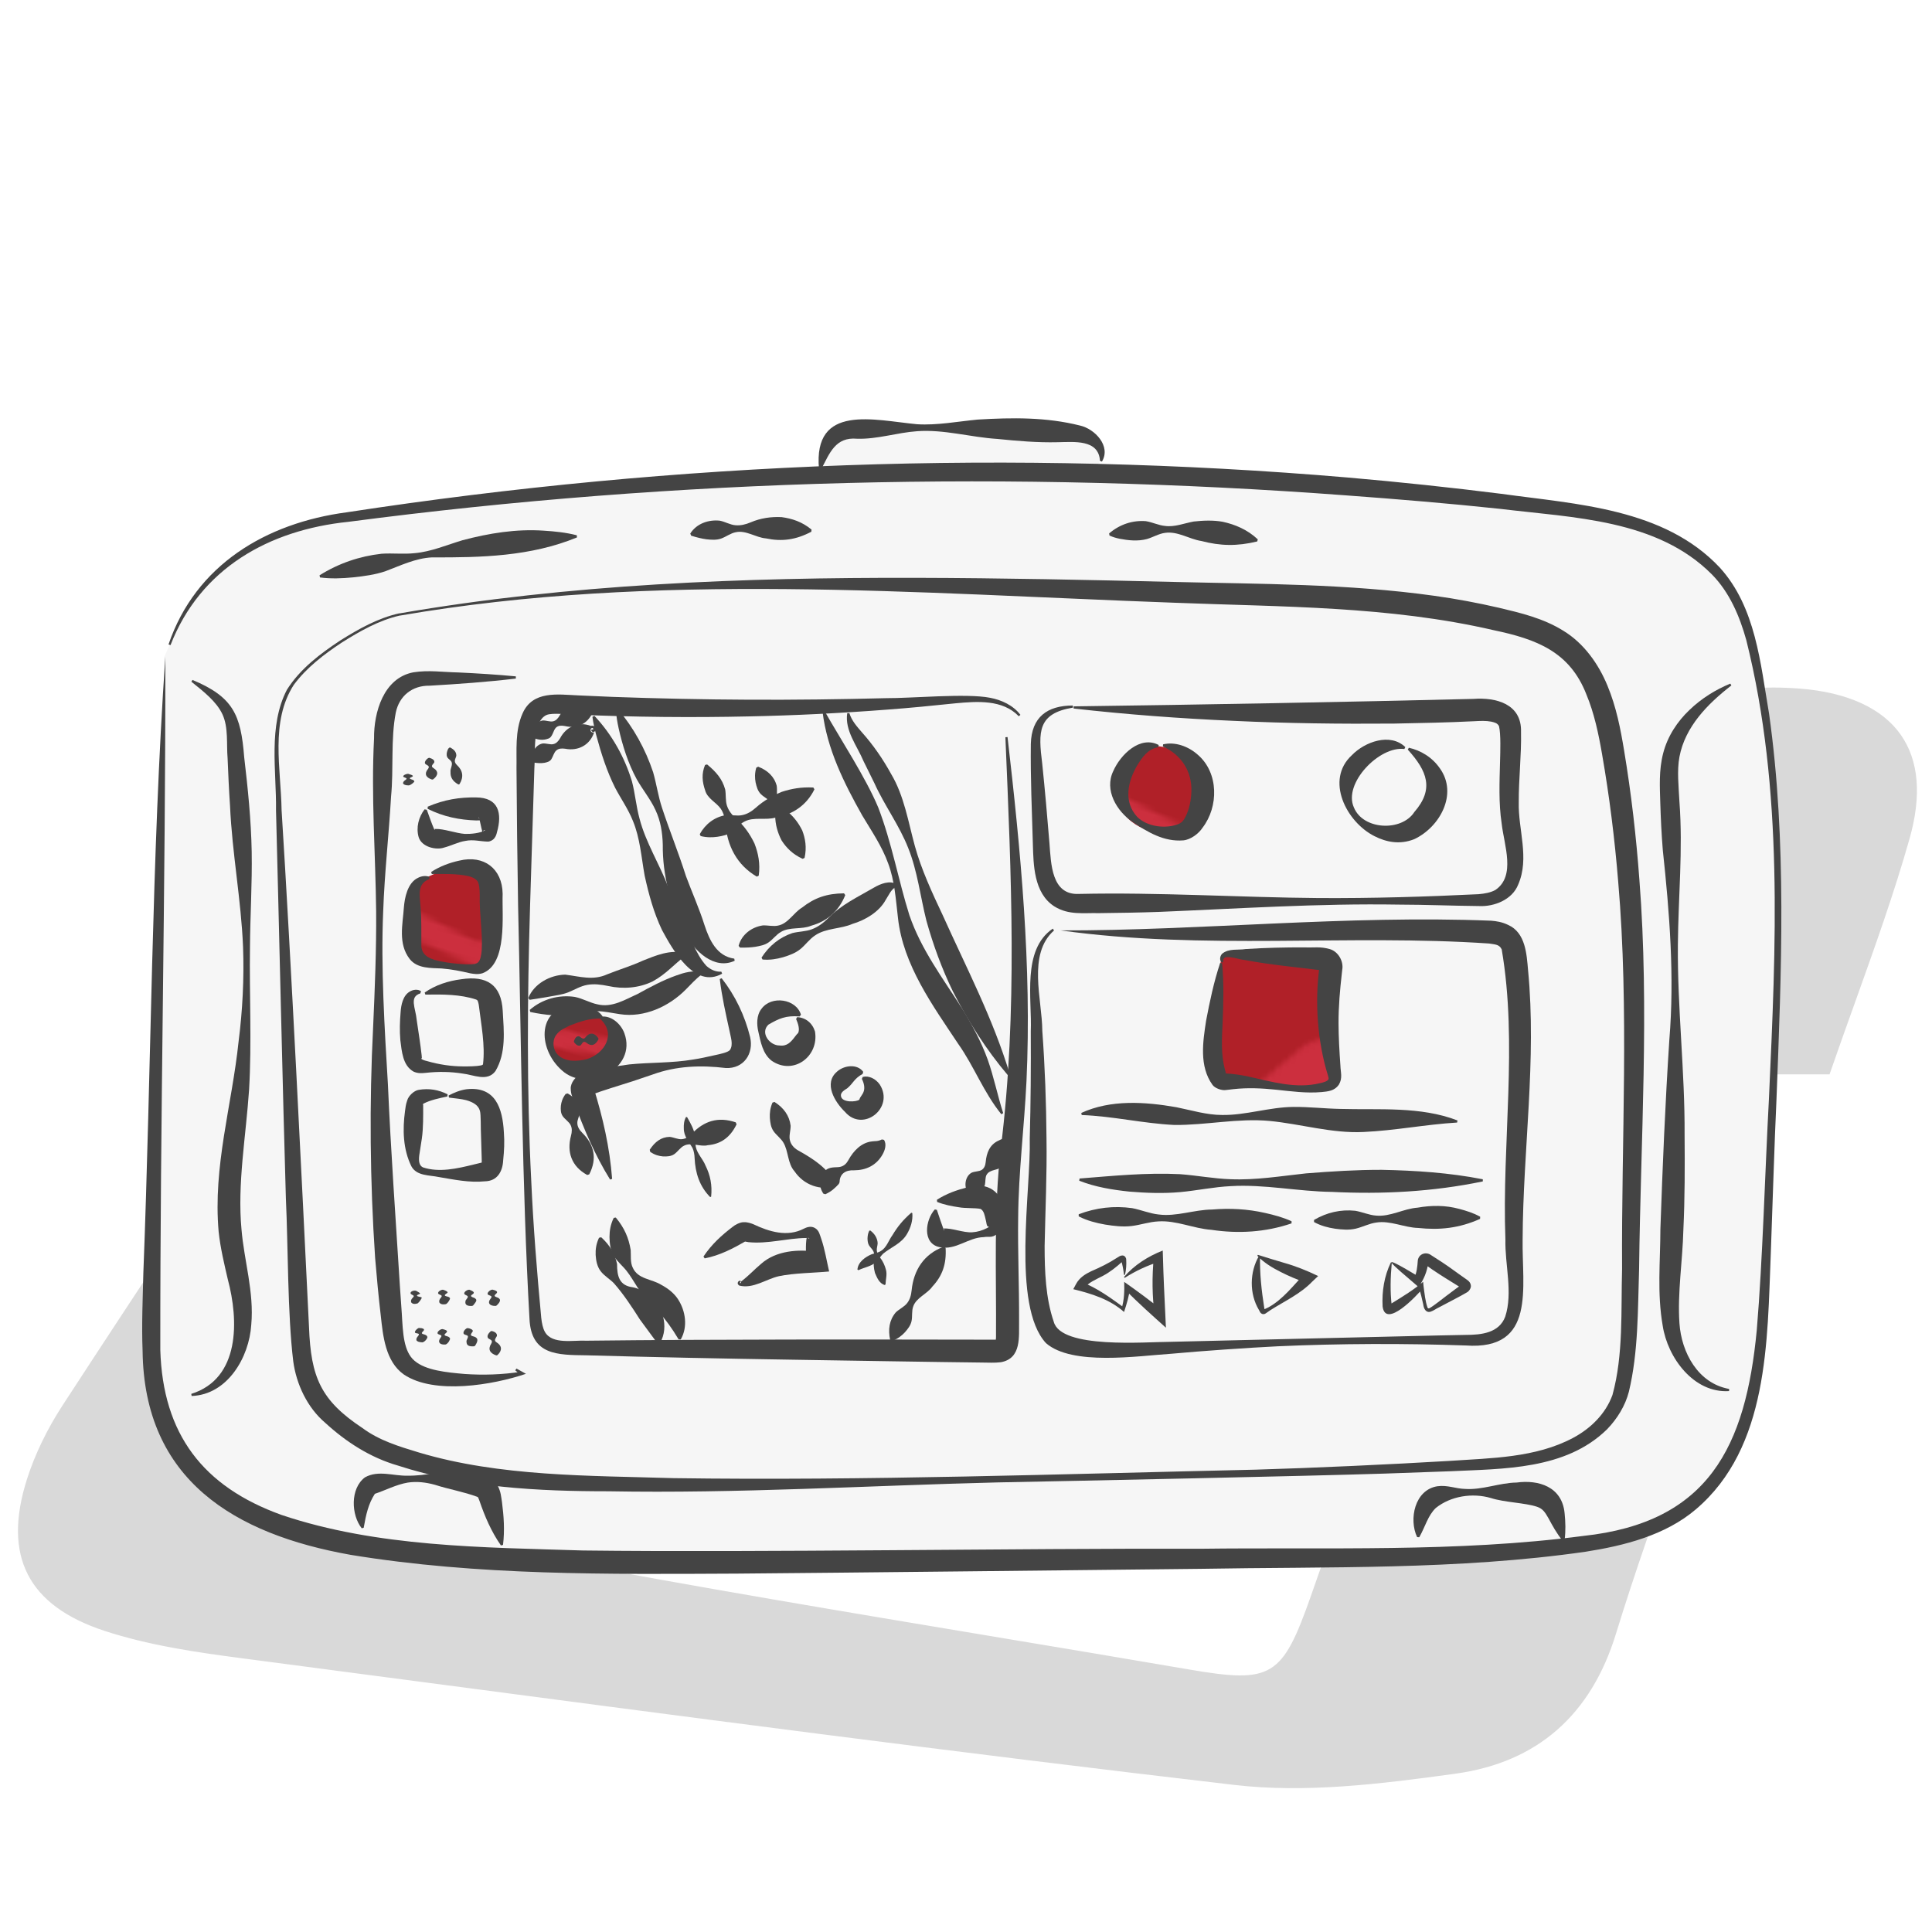<?xml version="1.0" encoding="UTF-8"?>
<svg id="Livello_1" xmlns="http://www.w3.org/2000/svg" xmlns:xlink="http://www.w3.org/1999/xlink" viewBox="0 0 360 360">
  <defs>
    <pattern id="centauro_dorico" data-name="centauro dorico" x="0" y="0" width="100" height="100" patternTransform="translate(-4333.49 -644.78) rotate(17.07) scale(.92)" patternUnits="userSpaceOnUse" viewBox="0 0 100 100">
      <g>
        <rect width="100" height="100" fill="none"/>
        <g>
          <rect x="0" width="100" height="100" fill="#b02028"/>
          <path d="M79.33,18.54h-13.2c1.12-3.24,2.15-6.22,3.38-9.78-2.83.32-5.06.53-7.27.83-8.33,1.13-16.65,2.33-24.99,3.42-1.67.22-2.94.68-3.79,2.26-3.52,6.52-7.11,13.01-10.75,19.64,2.33,1.59,4.96,1.35,7.34,1.8,8.14,1.54,16.33,2.82,24.49,4.22,3.03.52,3.34.37,4.41-2.67,1.34-3.82,2.66-7.64,4.05-11.65h12.55c-.23.88-.39,1.67-.64,2.42-1.24,3.62-2.61,7.2-3.73,10.85-.99,3.24-3.15,5.11-6.37,5.56-2.83.4-5.77.76-8.58.44-12.77-1.49-25.5-3.21-38.25-4.88-1.78-.23-3.59-.5-5.28-1.06-3.1-1.02-4.12-3.11-3.15-6.16.32-1.01.81-2,1.4-2.89,3.92-6.03,7.94-11.99,11.81-18.05,1.05-1.65,2.48-2.69,4.23-3.1,3.73-.88,7.49-1.74,11.28-2.22,12.16-1.52,24.34-2.86,36.51-4.25,1.07-.12,2.17-.17,3.24-.09,3.78.29,5.47,2.51,4.45,6.1-.88,3.09-2.06,6.09-3.14,9.26Z" fill="#cc2f3e"/>
          <path d="M108.14,61.31h-9.58c.81-2.35,1.56-4.52,2.45-7.1-2.05.23-3.67.38-5.28.6-6.05.82-12.09,1.69-18.14,2.48-1.21.16-2.13.5-2.75,1.64-2.55,4.73-5.16,9.44-7.8,14.25,1.69,1.15,3.6.98,5.33,1.31,5.91,1.12,11.85,2.05,17.77,3.06,2.2.38,2.42.27,3.2-1.93.98-2.77,1.93-5.55,2.94-8.45h9.11c-.17.64-.28,1.21-.47,1.75-.9,2.63-1.89,5.22-2.71,7.88-.72,2.35-2.29,3.71-4.62,4.04-2.05.29-4.19.55-6.23.32-9.26-1.08-18.51-2.33-27.76-3.54-1.29-.17-2.6-.36-3.83-.77-2.25-.74-2.99-2.26-2.29-4.47.23-.73.59-1.45,1.01-2.1,2.85-4.37,5.76-8.7,8.57-13.1.76-1.2,1.8-1.95,3.07-2.25,2.71-.64,5.43-1.27,8.19-1.61,8.82-1.1,17.66-2.07,26.5-3.08.78-.09,1.57-.12,2.35-.06,2.74.21,3.97,1.82,3.23,4.43-.64,2.24-1.49,4.42-2.28,6.72Z" fill="#cc2f3e"/>
          <path d="M44.26,78.96h-6.6c.56-1.62,1.07-3.11,1.69-4.89-1.42.16-2.53.26-3.64.41-4.17.57-8.33,1.17-12.49,1.71-.83.11-1.47.34-1.89,1.13-1.76,3.26-3.56,6.5-5.38,9.82,1.17.79,2.48.68,3.67.9,4.07.77,8.16,1.41,12.25,2.11,1.52.26,1.67.19,2.2-1.33.67-1.91,1.33-3.82,2.02-5.82h6.27c-.12.44-.19.83-.32,1.21-.62,1.81-1.3,3.6-1.86,5.43-.5,1.62-1.57,2.56-3.19,2.78-1.42.2-2.89.38-4.29.22-6.38-.74-12.75-1.6-19.12-2.44-.89-.12-1.79-.25-2.64-.53-1.55-.51-2.06-1.56-1.57-3.08.16-.51.41-1,.7-1.45,1.96-3.01,3.97-6,5.9-9.02.53-.82,1.24-1.34,2.12-1.55,1.87-.44,3.74-.87,5.64-1.11,6.08-.76,12.17-1.43,18.26-2.12.54-.06,1.08-.09,1.62-.04,1.89.15,2.73,1.25,2.22,3.05-.44,1.54-1.03,3.05-1.57,4.63Z" fill="#cc2f3e"/>
        </g>
        <path d="M8.14,61.31H-1.44c.81-2.35,1.56-4.52,2.45-7.1-2.05.23-3.67.38-5.28.6-6.05.82-12.09,1.69-18.14,2.48-1.21.16-2.13.5-2.75,1.64-2.55,4.73-5.16,9.44-7.8,14.25,1.69,1.15,3.6.98,5.33,1.31,5.91,1.12,11.85,2.05,17.77,3.06,2.2.38,2.42.27,3.2-1.93.98-2.77,1.93-5.55,2.94-8.45H5.4c-.17.64-.28,1.21-.47,1.75-.9,2.63-1.89,5.22-2.71,7.88-.72,2.35-2.29,3.71-4.62,4.04-2.05.29-4.19.55-6.23.32-9.26-1.08-18.51-2.33-27.76-3.54-1.29-.17-2.6-.36-3.83-.77-2.25-.74-2.99-2.26-2.29-4.47.23-.73.59-1.45,1.01-2.1,2.85-4.37,5.76-8.7,8.57-13.1.76-1.2,1.8-1.95,3.07-2.25,2.71-.64,5.43-1.27,8.19-1.61,8.82-1.1,17.66-2.07,26.5-3.08.78-.09,1.57-.12,2.35-.06,2.74.21,3.97,1.82,3.23,4.43-.64,2.24-1.49,4.42-2.28,6.72Z" fill="#cc2f3e"/>
      </g>
    </pattern>
  </defs>
  <g id="jrtz5Z">
    <g>
      <path d="M341.78,201.45h-63.93c5.42-15.69,10.41-30.14,16.35-47.36-13.71,1.54-24.49,2.54-35.21,4-40.35,5.49-80.65,11.29-121.03,16.57-8.08,1.06-14.22,3.31-18.34,10.95-17.04,31.59-34.44,62.99-52.06,95.1,11.3,7.69,24.02,6.54,35.57,8.72,39.41,7.45,79.07,13.66,118.61,20.43,14.7,2.52,16.16,1.81,21.35-12.91,6.51-18.48,12.87-37.01,19.6-56.4h60.78c-1.12,4.27-1.87,8.07-3.11,11.71-6,17.53-12.62,34.86-18.06,52.55-4.82,15.68-15.25,24.75-30.85,26.93-13.71,1.91-27.95,3.7-41.55,2.12-61.82-7.19-123.52-15.53-185.23-23.64-8.61-1.13-17.37-2.43-25.57-5.13-15.01-4.93-19.96-15.08-15.25-29.85,1.56-4.9,3.94-9.69,6.76-14.01,18.99-29.18,38.43-58.07,57.17-87.41,5.1-7.99,11.99-13.02,20.5-15.02,18.06-4.25,36.26-8.44,54.65-10.74,58.89-7.34,117.88-13.85,176.84-20.56,5.19-.59,10.5-.83,15.7-.43,18.3,1.42,26.48,12.15,21.55,29.54-4.24,14.96-9.96,29.51-15.22,44.83Z" fill="#d9d9d9"/>
      <path d="M240.98,335.72c-3.79,0-7.53-.18-11.23-.62-51.49-5.99-103.75-12.89-154.28-19.56-10.32-1.36-20.64-2.73-30.97-4.08-8.46-1.11-17.42-2.43-25.8-5.18-15.44-5.07-20.99-15.93-16.05-31.42,1.52-4.75,3.9-9.7,6.9-14.31,7.47-11.48,15.14-23.11,22.55-34.35,11.43-17.34,23.25-35.26,34.62-53.05,5.27-8.25,12.42-13.49,21.26-15.57,19.44-4.57,36.98-8.54,54.78-10.76,47.02-5.86,94.9-11.28,141.19-16.52,11.89-1.34,23.78-2.69,35.66-4.04,5.87-.67,11.08-.81,15.93-.43,9.64.75,16.79,4.1,20.68,9.69,3.74,5.38,4.43,12.79,1.97,21.44-2.94,10.38-6.51,20.34-10.29,30.89-1.63,4.56-3.32,9.28-4.95,14.01l-.29.84h-66.58l16.28-47.15c-3.8.42-7.38.81-10.8,1.17-8.19.88-15.27,1.63-22.42,2.61-15.07,2.05-30.38,4.18-45.19,6.24-24.85,3.45-50.55,7.03-75.85,10.33-7.87,1.03-13.52,3.11-17.4,10.3-12.44,23.06-25.35,46.52-37.83,69.21-4.54,8.26-9.1,16.55-13.68,24.88,7.65,4.83,16.06,5.72,24.21,6.58,3.29.35,6.68.71,9.94,1.32,27.07,5.12,54.71,9.72,81.44,14.18,12.18,2.03,24.77,4.13,37.15,6.25,14.25,2.44,15,1.99,19.96-12.1,4.53-12.85,8.9-25.5,13.54-38.89,2-5.77,4.01-11.59,6.06-17.5l.29-.84h63.29l-.41,1.57c-.36,1.38-.68,2.71-1,4-.66,2.72-1.28,5.29-2.14,7.8-2.08,6.08-4.27,12.24-6.39,18.2-3.99,11.2-8.11,22.79-11.65,34.32-4.97,16.19-15.7,25.54-31.88,27.8-10.43,1.46-20.68,2.74-30.64,2.74ZM330.11,128.12c-3.19,0-6.57.21-10.21.62-11.89,1.35-23.78,2.7-35.66,4.04-46.29,5.24-94.16,10.65-141.17,16.52-17.68,2.21-35.15,6.16-54.52,10.71-8.18,1.93-14.82,6.8-19.73,14.48-11.38,17.81-23.2,35.74-34.64,53.08-7.41,11.24-15.08,22.86-22.54,34.33-2.88,4.42-5.16,9.16-6.61,13.71-4.57,14.34.16,23.59,14.45,28.28,8.17,2.68,17,3.98,25.35,5.07,10.32,1.36,20.65,2.72,30.97,4.08,50.53,6.67,102.77,13.57,154.24,19.56,13.14,1.53,27-.13,41.24-2.11,15.13-2.11,25.17-10.88,29.83-26.06,3.56-11.59,7.69-23.2,11.69-34.42,2.12-5.95,4.31-12.1,6.38-18.17.82-2.4,1.43-4.92,2.08-7.58.2-.81.4-1.63.61-2.48h-58.28c-1.95,5.62-3.87,11.16-5.77,16.66-4.64,13.4-9.01,26.05-13.54,38.91-5.36,15.22-7.27,16.38-22.74,13.73-12.37-2.12-24.96-4.22-37.14-6.25-26.74-4.46-54.4-9.07-81.49-14.19-3.16-.6-6.35-.93-9.74-1.29-8.79-.93-17.88-1.89-26.3-7.62l-.94-.64.55-1c4.76-8.68,9.51-17.31,14.24-25.9,12.48-22.69,25.39-46.15,37.82-69.19,4.37-8.1,10.87-10.5,19.28-11.6,25.29-3.3,50.98-6.87,75.83-10.33,14.81-2.06,30.12-4.19,45.19-6.24,7.19-.98,14.28-1.74,22.49-2.61,4-.43,8.21-.88,12.75-1.39l1.97-.22-16.43,47.58h61.29c1.54-4.46,3.13-8.9,4.67-13.19,3.76-10.51,7.32-20.43,10.24-30.73,2.27-8.02,1.73-14.52-1.62-19.33-3.45-4.95-9.96-7.94-18.83-8.63-1.7-.13-3.44-.2-5.25-.2Z" fill="#fff"/>
    </g>
  </g>
  <path d="M327.3,123.81c-1.04-5.09-2.38-10.25-5.28-14.57-7.06-10.5-21.08-13.24-33.64-14.81-28.49-3.55-55.48-5.59-84.19-6.23,1.04-1.14.59-3.14.35-4.65-.07-.46-.83-.44-1.15-.77-.45-.48-1.16-.56-1.79-.76-11.6-3.53-40.26-2.84-42.86-2-.82.26-2.46.57-3.12,1.11-1.23.99-1.93,3.72-2.15,5.28-.1.7,1.19,1.32,1.22,2.03-28.63.98-57.22,3.39-85.6,7.27-6.73.92-13.56,1.95-19.7,4.86-8.17,3.86-14.7,11.05-17.77,19.55l-.99,2.24c-.81,39.81-1.62,79.63-2.43,119.44-.19,9.14-.26,18.74,4.07,26.79,7.12,13.22,23.59,17.96,38.48,19.94,20.2,2.68,40.64,2.64,61.02,2.6,40.52-.09,81.04-.18,121.56-.9,13.4-.24,26.82-.54,40.11-2.31,7.22-.96,14.63-2.46,20.55-6.7,12.47-8.94,14.24-26.46,14.9-41.79.51-12.12,1.03-24.24,1.54-36.36,1.12-26.49,2.23-53.29-3.1-79.27Z" fill="#f6f6f6"/>
  <g>
    <path d="M89.4,162.09c-1.77.21-4.34-.21-6.1,0-1.25.15-3.03,1.01-4.15,1.6-2.79,1.46-2.32,4.91-2.85,8.01-.4,2.29-.59,5.11,1.29,6.47.54.39,1.19.6,1.83.8,1.5.47,3.03.95,4.6.99,1.57.04,4.95.11,6.02-1.04,1.3-1.39-.21-3.99-.13-5.9.16-3.54.17-7.08.01-10.62" fill="url(#centauro_dorico)"/>
    <path d="M111.87,189.65c-1.86-.97-3.49-.82-5.5-.25-2.01.58-3.73,2.38-3.8,4.47-.08,2.52,2.34,4.67,4.86,4.77s4.89-1.5,6.23-3.64c.54-.87.95-1.88.81-2.89s-.99-1.98-2.01-1.96" fill="url(#centauro_dorico)"/>
    <path d="M219.42,140.1c-.96-.63-2.41-.89-3.54-1.06-.95-.14-1.69.43-2.57.79-3.98,1.62-6.11,6.73-4.47,10.7,1.64,3.97,8.06,5.89,12.03,4.25,3.97-1.65,4.76-6.56,3.1-10.52-.65-1.57-1.9-2.98-3.55-3.41" fill="url(#centauro_dorico)"/>
    <path d="M232.64,178.1c-1.45-.92-3.48-1.26-4.62.03-1.14,1.29-.59,4.03-.97,5.7-1.12,4.95-2.9,10.16-1.62,15.07.17.64.38,1.28.79,1.79,1,1.21,2.81,1.27,4.38,1.22,4.68-.14,10.37.72,15.05.57.88-.03,1.89-.12,2.42-.83.34-.46.38-1.07.41-1.64.27-5.2-.46-11.39-.19-16.59.05-.89.08-1.82-.34-2.61-.88-1.65-3.14-1.77-5.01-1.8-3.25-.06-6.5-.52-9.64-1.37" fill="url(#centauro_dorico)"/>
  </g>
  <g>
    <path d="M152.61,87.4c-1.13-12.28,10.32-9.09,18.27-8.35,3.78.23,7.56-.52,11.32-.87,6.41-.38,12.73-.47,19.03,1.11,2.78.62,5.84,3.84,4.1,6.72,0,0-.37-.14-.37-.14-.23-4.06-4.86-3.51-7.9-3.47-3.75.09-7.47-.23-11.2-.61-5-.31-9.95-1.81-14.97-1.44-3.74.26-7.42,1.52-11.2,1.4-4-.36-5.09,2.64-6.68,5.73,0,0-.39-.07-.39-.07h0Z" fill="#444"/>
    <path d="M31.41,120.06c5.05-14.81,18.18-22.61,33.2-24.6,61.63-9.44,124.4-11.78,186.55-6.48,9.56.83,19.1,1.84,28.62,3.04,14.06,1.95,30.29,2.69,40.67,13.73,6.73,7.4,7.58,17.89,9.2,27.3,3.33,23.8,2.29,47.91,1.37,71.83-.35,7.15-.79,21.56-1.06,28.71-.66,16.27-.36,36.1-13.97,47.66-5.71,4.86-13.39,6.77-20.53,7.89-23.84,3.43-48,2.76-71.91,3.19-18.99.2-67.84.75-86.21.89-24.02.11-48.2.41-72.02-3.5-21.58-3.84-38.47-13.91-38.75-38.02-.19-4.89.03-9.69.14-14.47,1.48-38.01,1.54-77.64,4.1-114.86.05,43.04-.98,86.16-.94,129.18.47,15.66,7.92,25.46,22.6,30.74,17.79,5.99,37.43,6.03,56.16,6.62,33.1.4,81.23-.43,114.86-.32,23.9-.31,47.85.71,71.52-2.39,23.38-2.5,30.28-16.66,32.34-38.37,1.11-13.16,1.54-29.72,2.26-42.99,1.3-28.54,2.76-57.64-4.21-85.55-1.26-4.53-3.14-8.91-6.38-12.22-10.24-10.33-25.8-10.58-39.57-12.26-9.51-1.01-19.04-1.8-28.57-2.5-61.96-4.64-124.39-3.16-186.01,4.93-14.69,1.51-27.53,8.63-33.1,22.97,0,0-.38-.14-.38-.14h0Z" fill="#444"/>
    <path d="M74.49,114.7c-3.87.88-7.46,2.92-10.8,5.03-3.31,2.18-6.56,4.67-8.94,7.87-4.44,6.9-2.4,15.62-2.28,23.36,1.79,28.42,3.74,68.32,5.11,96.34.35,9.32,2.18,13.65,9.98,18.81,3.16,2.34,6.85,3.43,10.5,4.54,15.07,4.51,31.74,4.3,47.42,4.78,35.75.51,72.64-.78,108.47-1.58,10.72-.31,25.41-.99,36.12-1.63,7.81-.53,16.05-.57,23.03-4.28,3.3-1.76,6.08-4.48,7.36-8.01,2.06-7.49,1.57-15.7,1.79-23.47-.14-23.98,1.34-48.26-.72-72.15-.65-7.96-1.63-15.88-3-23.73-.67-3.91-1.49-7.73-2.93-11.18-3.1-7.97-9.3-10.3-17.26-11.97-19.5-4.52-39.47-4.33-59.55-5.12-48.08-1.73-96.59-5.84-144.29,2.4h0ZM74.42,114.3c31.75-5.49,64.06-6.7,96.23-6.63,16.1.04,32.18.38,48.25.77,16.03.39,32.22.32,48.38,2.58,4.03.56,8.05,1.31,12.03,2.23,4.09.97,8.26,1.96,11.96,4.26,3.84,2.32,6.59,6.2,8.25,10.24,1.66,3.99,2.45,8.11,3.11,12.11,1.33,8,2.26,16.06,2.85,24.13,1.88,24.05.22,48.42-.06,72.49-.25,7.6-.12,15.39-1.9,22.84-.68,2.64-2.19,5.07-4.08,7.02-7.72,7.56-19.29,7.33-29.27,7.81,0,0-12.06.43-12.06.43-15.18.49-56.61,1.34-72.35,1.65-24.03.59-48.31,2.09-72.38,1.65-13.1,0-26.61-.68-39.23-4.79-5.14-1.48-9.65-4.39-13.53-7.95-3.36-2.84-5.41-7.22-5.98-11.49-1.07-8.77-.95-21.48-1.37-30.33-.5-16.25-1.39-55.56-1.84-72.34.1-7.32-1.49-15.67,2.03-22.45,2.45-3.89,6.2-6.72,9.98-9.21,3.42-2.14,7-4.16,10.98-5.04h0Z" fill="#444"/>
    <path d="M79.98,163.81c-2.39.93-1.72,3.16-1.61,5.31.2,2.15.11,4.82.14,6.82-.11,2.31,1.94,2.9,3.97,3.26,1.17.23,2.35.36,3.54.44,1.14.07,2.57.15,3.03-.3.45-.37.62-1.24.71-2.27.19-3.34-.46-6.95-.37-10.32,0-1.13-.12-1.95-.32-2.37-.17-.42-.78-.87-1.75-1.12-2.09-.48-4.6-.41-6.86-.4,0,0-.12-.38-.12-.38,1.59-1.03,3.4-1.72,5.26-2.12,4.55-1.1,7.99,1.48,8.06,6.18-.14,4.09.92,13.03-3.73,14.8-.88.28-1.65.13-2.28.03-1.79-.42-3.55-.77-5.38-.91-1.85-.1-4.49.07-5.92-1.75-2.23-2.87-1.3-6.47-1.09-9.66.14-1.72.66-4.57,2.65-5.49.66-.34,1.48-.44,2.12-.16l-.05.4h0Z" fill="#444"/>
    <path d="M78.34,185.1c-2.16.66-.89,2.69-.68,5.05.28,1.89.71,4.65.91,6.5.05.59.06.48-.07.59-.02.14.5.35,1.08.48,2.21.64,4.47.98,6.76.99,1.03,0,2.36,0,3.32-.19.2-.05.32-.14.34-.2.43-3.56-.34-7.37-.77-10.95-.05-.42-.16-.69-.19-.8-.03-.1-.03-.16-.31-.32-2.99-.98-6.16-.97-9.47-.92,0,0-.13-.38-.13-.38,1.98-1.39,4.36-2.17,6.81-2.48,4.73-.72,7.49.98,7.74,5.95.21,3.74.66,7.75-1.36,11.16-1.51,2.05-4.11.68-6.07.47-2.3-.37-4.59-.4-6.92-.14-.75.07-1.41.14-2.25-.22-2.06-1.13-2.21-3.82-2.48-5.84-.15-1.78-.1-3.51.05-5.27.08-1.26.42-3.08,1.69-3.8.63-.4,1.54-.51,2.12-.07l-.14.38h0Z" fill="#444"/>
    <path d="M83.34,204.32c-1.53.32-3.15.66-4.42,1.32-.25.21-.04.09-.07.32.01,1.83.03,4.28-.24,6.15,0,0-.49,3.18-.49,3.18-.12.98-.04,1.89.68,2.23,3.01,1.01,6.43.22,9.43-.52.24-.08,1.89-.42,1.99-.52-.03-.03-.35.17-.39.27-.1.2-.04-.19-.07-.78-.04-1.54-.1-3.22-.14-4.75-.06-.74.02-3.56-.19-4.21-.28-1.1-1.32-1.65-2.56-2.01-.95-.25-2.07-.33-3.21-.48l-.07-.39c1.02-.53,2.09-.99,3.35-1.17,5.38-.59,6.71,3.53,6.95,8.06.14,1.72.05,3.44-.13,5.15-.09,2.11-1.09,3.92-3.43,3.95-2.88.29-5.77-.33-8.58-.8-1.7-.37-4.11-.17-5.09-1.99-1.58-3.21-1.66-6.86-1.19-10.31.09-.52.1-1.13.41-1.98.23-.85,1.28-1.83,2.13-1.96,1.94-.33,3.71-.02,5.4.83,0,0-.06.4-.06.4h0Z" fill="#444"/>
    <path d="M77.55,240.53c.35.19.5.29.62.37.09.09.17.15.04.21-.13.06-.45.16-.5.26-.13.29.89.23.88.46.02.03-.37.72-.74,1.02-.64.23-1.01.08-1.2-.13-.15-.3-.03-.64.25-.9.16-.16.25-.27.17-.38-.07-.1-.4-.21-.52-.35-.27-.41.59-.72,1.01-.56h0Z" fill="#444"/>
    <path d="M82.59,240.33c.38.12.54.22.68.31.11.09.19.17.08.28-.26.19-.81.47-.17.63.33.08.57.13.68.37.02.12-.29.8-.75,1.08-.67.14-1.02-.02-1.21-.24-.14-.31-.03-.64.23-.93.15-.17.23-.31.14-.42-.08-.11-.42-.18-.56-.3-.14-.12-.07-.27.02-.41.11-.14.52-.43.88-.37h0Z" fill="#444"/>
    <path d="M87.49,240.33c2.02.77-.56.91.58,1.4.22.07.39.13.47.22.46.31.12.66-.37,1.29,0,0-.18.1-.18.1-.87.06-1.39-.17-1.26-.84-.05-.28.6-.71.41-.97-.08-.12-.42-.22-.56-.35-.14-.13-.07-.29.03-.44.11-.15.51-.46.88-.41h0Z" fill="#444"/>
    <path d="M91.75,240.3c2.12.51-.42.98.73,1.39.94.29.88.79.06,1.57,0,0-.18.08-.18.08-1.16.03-1.58-.58-.94-1.36.15-.18.22-.33.12-.44-.09-.11-.43-.18-.59-.29-.15-.11-.1-.27-.02-.42.09-.15.44-.51.81-.52h0Z" fill="#444"/>
    <path d="M78.08,247.45c.4,0,.59.05.75.12.13.08.24.16.16.31-.09.15-.36.36-.38.48-.03.13.11.21.32.26.35.09.62.21.71.5.03.19-.35.84-.9,1.01-.68-.02-.98-.17-1.13-.36-.1-.29.05-.54.29-.82.14-.17.21-.31.11-.4-.09-.09-.43-.1-.59-.17-.16-.07-.11-.21-.05-.35.07-.14.39-.52.73-.6h0Z" fill="#444"/>
    <path d="M82.43,247.65c2.1.47-.43.94.72,1.3.35.09.61.19.71.46.03.16-.27.85-.78,1.11-1.15.14-1.61-.47-.98-1.25.14-.18.21-.33.11-.43-.09-.11-.43-.16-.59-.27-.15-.11-.1-.26-.02-.41.09-.15.45-.5.82-.5h0Z" fill="#444"/>
    <path d="M87.13,247.47c.41.06.6.15.77.25.14.11.25.21.18.38-.21.35-.65.73.03.89,1,.23,1.07.77.42,1.76,0,0-.17.11-.17.11-.91.07-1.44-.11-1.43-.84-.1-.3.45-.86.2-1.12-.11-.12-.47-.16-.64-.28-.17-.12-.14-.3-.09-.48.07-.18.35-.62.73-.67h0Z" fill="#444"/>
    <path d="M91.61,248c.56.14,1.07.42.98.95-.24.46-.66.83-.01,1.21.95.6,1.05,1.49.09,2.36,0,0-.2.04-.2.04-1.23-.42-1.57-1.17-.96-2.15.14-.23.2-.44.09-.61-.1-.17-.46-.28-.63-.43-.32-.41.03-.91.45-1.3,0,0,.19-.05.19-.05h0Z" fill="#444"/>
    <path d="M199.95,131.85c-6.63,1.08-6.49,4.52-5.75,10.42.51,4.95.95,9.91,1.35,14.86.3,3.81.36,9.69,5.49,9.44,14.86-.33,29.84.65,44.68.77,9.93.06,19.93-.24,29.78-.72,1.17-.1,2.28-.31,3.13-.78,3.88-2.61,1.62-8.4,1.18-12.41-.57-3.78-.4-7.74-.3-11.46.05-1.91.17-5.14-.19-6.66-.28-.54-.74-.68-1.43-.84-1.04-.2-2.06-.14-3.21-.08-4.98.25-9.96.34-14.94.44-9.97.08-19.94-.04-29.89-.51-9.96-.44-19.9-1.18-29.8-2.3l.02-.4c23.27-.3,51.4-.82,74.48-1.39,4.18-.31,9.03.9,8.87,6.17.09,4.34-.45,8.81-.42,13.07-.14,5.08,2.05,10.41-.1,15.34-1.11,2.86-4.51,4.16-7.29,4.02-5.06-.05-9.97-.26-14.96-.27-14.93-.25-29.83.75-44.74,1.36-3.61.13-7.56.19-11.19.23-2.78-.08-5.55.42-8.23-1.24-3.9-2.47-3.91-7.87-4.03-11.59-.18-6.26-.46-12.44-.38-18.71.13-4.98,3.04-7.14,7.82-7.15,0,0,.05.4.05.4h0Z" fill="#444"/>
    <path d="M215.83,139.23c-1.97.34-2.97,1.86-3.93,3.39-1.72,2.94-2.62,6.71-.03,9.56,1.91,1.94,5.46,2.32,7.83,1.32.64-.33.81-.58,1.19-1.29.76-1.49,1.07-3.21,1.11-4.81.11-3.57-1.82-6.75-5.31-8.3,0,0,.03-.4.03-.4,2.2-.53,4.7.34,6.5,1.96,3.88,3.36,3.87,9.65.86,13.57-.71,1.1-2.21,2.23-3.58,2.36-3.62.3-6.68-1.55-9.48-3.44-2.93-1.99-5.31-5.94-3.57-9.49,1.33-3.04,5-6.67,8.46-4.84,0,0-.1.39-.1.39h0Z" fill="#444"/>
    <path d="M261.68,139.57c-4.65-.61-11.45,6.41-9.4,10.89,1.71,4.21,8.89,4.54,11.27.84,3.71-4.27,2.4-7.62-1.23-11.62,0,0,.2-.35.2-.35,2.18.5,4.33,1.73,5.8,3.87,3.37,4.74-.01,10.92-4.8,13.17-2.72,1.08-5.27.53-7.42-.57-5.23-2.63-9.23-10.46-4.2-15.08,2.4-2.49,7.14-4.23,9.96-1.51,0,0-.18.36-.18.36h0Z" fill="#444"/>
    <path d="M196.42,173.36c-5.03,4.46-2.23,12.83-2.2,18.75.49,6.67.73,13.37.78,20.06.1,6.64-.22,13.41-.35,20.01,0,4.73.19,9.72,1.7,14.1,1.33,5.13,17.17,3.75,21.7,3.75,0,0,20.03-.48,20.03-.48,6.59-.17,23.65-.57,30.03-.71,0,0,5.01-.1,5.01-.1,2.98,0,6.23-.38,7.36-3.41,1.46-4.49-.08-9.66.03-14.37-.67-17.93,2.34-36.41-.69-54.06-.46-.95-1.22-.9-2.35-1.09-26.19-1.78-53.25,1.28-79.82-2.44,25.79.06,53.31-2.88,80.22-1.81.94.08,2.01.23,3.16.79,3.24,1.45,3.44,5.45,3.7,8.4,1.62,16.72-.94,33.5-1.01,50.18-.16,8.93,2.59,20.72-10.61,19.78-11.64-.4-23.36-.37-34.99.15-5.79.29-14.09.86-19.95,1.4-6.17.4-18.41,2.27-23.27-1.99-6.44-6.99-2.77-28.58-3.02-38.12.18-6.64.23-13.29.19-19.95.26-6.04-1.7-15.21,4.1-19.16,0,0,.23.33.23.33h0Z" fill="#444"/>
    <path d="M227.73,179.51c.34,3.73.24,7.37.09,11-.14,3.06-.34,5.91.43,8.8.1.4.21.67.2.69,0,.01-.1-.05-.17-.04-.06,0-.01.05.13.06,1.38.07,2.89.29,4.21.58,4.41.98,8.9,2.33,13.36,1.23.55-.12,1.46-.34,1.59-.8,0-.07-.01-.25-.12-.61-1.99-6.4-2.48-13.85-1.59-20.22,0,.17.36.64.49.62-4.72-.6-9.64-1.03-14.35-1.93-1.18-.11-2.57-.71-3.7-.5-.24.1-.48.47-.32.73l-.28.29c-.52-.42-.41-1.24.03-1.7,1.29-1.04,2.9-.63,4.37-.87,3.67-.24,7.34-.32,11.01-.31,1.72.08,2.86-.2,4.68.32,1.57.45,2.6,2.27,2.32,3.83,0,0-.08.72-.08.72-.35,3.06-.62,6.15-.61,9.23,0,2.56.17,5.42.35,8,.03,1.16.44,2.23-.28,3.46-.83,1.22-2.07,1.28-3.23,1.4-2.82.25-5.64-.14-8.4-.43-2.71-.29-5.41-.41-8.07-.11-.44.03-.86.13-1.36.16-.73.12-2.01-.29-2.49-.95-2.53-3.5-1.79-8.09-1.2-11.97.69-3.62,1.44-7.23,2.62-10.76l.4.06h0Z" fill="#444"/>
    <path d="M201.48,207.38c5.52-2.53,11.89-2.08,17.7-1.07,2.84.57,5.66,1.45,8.55,1.45,4.38.07,8.82-1.47,13.28-1.5,2.94-.03,5.86.32,8.75.37,7.19.21,14.91-.52,21.82,2.15,0,0-.07.39-.07.39-5.97.36-11.48,1.49-17.46,1.76-5.87.29-11.72-1.51-17.5-2.06-5.86-.55-11.85.81-17.74.75-5.9-.29-11.37-1.63-17.25-1.85,0,0-.08-.39-.08-.39h0Z" fill="#444"/>
    <path d="M201.15,219.6c6.32-.5,12.43-1.12,18.73-.81,3.14.23,6.28.84,9.41.94,4.71.2,9.41-.59,14.09-1.09,4.69-.37,9.39-.67,14.1-.66,6.27.13,12.54.53,18.82,1.76v.4c-9.36,1.94-18.72,2.42-28.18,1.95-6.28-.08-12.53-1.45-18.81-1.07-3.13.15-6.26.82-9.39,1.11-3.14.28-6.29.17-9.45-.09-3.16-.33-6.35-.84-9.37-2.03l.06-.4h0Z" fill="#444"/>
    <path d="M201,226.26c3.25-1.24,6.59-1.61,9.96-1.14,1.64.31,3.28,1.01,4.92,1.18,3.31.44,6.66-.9,9.96-.92,3.33-.28,6.63-.11,9.91.64,1.64.37,3.28.8,4.91,1.54v.4c-4.86,1.66-9.93,1.95-14.94,1.2-3.29-.23-6.54-1.79-9.87-1.57-1.66.07-3.33.66-4.99.86-1.66.2-3.31-.01-4.95-.27-1.64-.29-3.29-.71-4.91-1.52v-.4h.01Z" fill="#444"/>
    <path d="M244.84,227.32c2.42-1.41,4.99-1.99,7.69-1.71,1.3.22,2.61.82,3.9.9,2.62.25,5.13-1.3,7.71-1.48,2.62-.46,5.22-.47,7.81.24,1.3.35,2.59.74,3.86,1.45l-.02.4c-3.89,1.75-7.55,2.12-11.55,1.69-2.55-.06-5.19-1.42-7.77-1.01-1.29.16-2.56.84-3.84,1.14-1.28.3-2.58.18-3.87.01-1.3-.2-2.6-.52-3.91-1.24v-.4h-.01Z" fill="#444"/>
    <path d="M234.79,234.06c-.07,3.29.28,6.42.78,9.61,0,0,.06.32.06.32.02.13.04.08-.12.02-.15-.01-.09.04-.02,0,.29-.14.61-.27.89-.42,2.68-1.48,4.62-4.06,6.69-6.23,0,0,.37,1.66.37,1.66-1.65-.54-3.23-1.21-4.79-2-1.56-.79-3.13-1.72-4.37-3.03l.11-.17c1.68.55,3.29,1.01,4.94,1.51,2.14.6,4.28,1.47,6.29,2.44,0,0-1.06,1-1.06,1-2.23,2.33-5.17,3.66-7.84,5.36-.18.12-.66.46-.84.58-.11.06-.28.22-.65.14-.49-.2-.47-.53-.67-.8-1.79-3.01-1.72-7.04.04-10.03,0,0,.19.05.19.05h0Z" fill="#444"/>
    <path d="M259.34,235.29c-.26,2.75-.32,5.4-.01,8.02,0,.14.07.2-.02.05-.05-.08-.17-.17-.28-.2-.12-.03-.18-.01-.19-.01l.66-.4c1.92-1.19,3.97-2.43,5.68-3.91,0,0,.08.82.08.82.18,1.31.31,2.77.74,4,.11.15.17.17.35.11.85-.45,3.13-2.32,3.98-2.92.64-.49,1.35-1.01,2.01-1.47.06-.04.06-.1-.02.04-.04.07-.08.23-.05.35.04.27.3.38-.06.17-1.74-1.08-3.62-2.22-5.31-3.37,0,0-1.37-.96-1.37-.96-.07-.06-.12-.06-.01-.04.11.03.41-.02.53-.18.12-.14.09-.18.08-.13-.18,1.65-.85,3.22-1.81,4.55-5.11-4.39-8.27-6.92.28-1.79,0,0-1.13.26-1.13.26.53-1.12.64-2.23.72-3.44.18-1.2,1.53-1.67,2.48-.96,1.38.87,2.88,1.85,4.19,2.81.43.33,1.62,1.15,2.05,1.46.41.32,1.01.58,1.15,1.27.15.56-.36,1.22-.71,1.39-.72.41-1.5.86-2.24,1.23,0,0-2.98,1.57-2.98,1.57-.53.24-.99.62-1.58.81-.89.25-1.27-.66-1.34-1.33-.24-1.1-.5-2.19-.85-3.28l.78.25c-1.11,1.32-6.95,7.59-7.51,3.39-.15-2.83.31-5.7,1.54-8.22l.19.05h0Z" fill="#444"/>
    <path d="M209.44,237.52c-.11-.88-.29-1.98-.55-2.7.01.05.12.15.22.16.19,0,.11,0,.03.09-1.11,1.02-2.31,1.97-3.65,2.68-1.18.62-2.75,1.24-3.52,2.35,0,0-.47-1.24-.47-1.24,2.93,1.12,5.47,3,7.98,4.82,0,0-.49.15-.49.15.5-1.59.54-3.31.49-4.97,2.49,1.75,4.95,3.56,7.3,5.48,0,0-1.61.84-1.61.84-.49-3.61-.53-7.29-.17-10.92,0,0,1.14.82,1.14.82-2.27.68-4.47,1.7-6.57,3.03l-.13-.15c1.88-2.22,4.48-3.86,7.22-4.94,0,0,.04,1.31.04,1.31.08,3.1.28,7.53.44,10.67,0,0,.11,2.4.11,2.4-2.54-2.29-5.17-4.61-7.56-7.06,0,0,.89-.38.89-.38-.2,1.54-.64,3.04-1.13,4.51-2.63-2.36-6.1-3.43-9.46-4.25,0,0,.52-.97.52-.97.64-1.2,1.78-1.88,2.77-2.35,1.77-.77,3.27-1.49,4.84-2.52.38-.18.48-.43,1.08-.44.39.02.65.43.65.73.06.96,0,1.94-.23,2.88h-.2Z" fill="#444"/>
    <path d="M76.13,144.21c2.04.58-.58.6.49,1,.29.09.54.17.59.39,0,.11-.52.62-1.02.75-.67,0-.95-.16-1.07-.34-.06-.27.14-.48.42-.67.17-.12.27-.22.19-.31-.07-.09-.39-.16-.53-.26-.13-.09-.05-.2.05-.3.1-.1.55-.32.88-.27h0Z" fill="#444"/>
    <path d="M80.02,141.21c.51.15,1.04.43.89.88-.27.39-.74.68-.11,1.05.92.57.89,1.34-.1,2.09,0,0-.2.03-.2.03-1.18-.38-1.46-1.1-.78-1.94.16-.2.24-.38.14-.54-.09-.16-.43-.27-.59-.42-.15-.15-.1-.33-.03-.51.09-.17.39-.62.78-.65h0Z" fill="#444"/>
    <path d="M83.88,139.28c.69.36,1.17.82,1.15,1.54-.05.31-.29.67-.28.97,0,.3.18.56.43.8,1.05.98,1.28,2.19.43,3.54,0,0-.19.05-.19.05-1.05-.59-1.52-1.31-1.47-2.36-.09-.57.47-1.32.17-1.88-.13-.27-.52-.48-.71-.74-.2-.26-.19-.57-.16-.88.05-.24.2-1.01.64-1.06h0Z" fill="#444"/>
    <path d="M79.52,150.87c.52,1.41.92,2.6,1.37,3.62.12.21.16.13.13.04-.04-.08-.03-.09.09-.07,1.62-.05,3.86.82,5.54.93,1.16.02,2.77-.12,3.73-.68.02-.06-.14-.07-.3.08-.16.16-.18.23-.22.13-.23-.82-.39-1.79-.61-2.6-.03-.06-.05-.04-.03.07.03.25.47.49.2.47,0,0-.68.02-.68.02-3.11-.1-6.12-.69-9.06-2.17,0,0,.02-.4.02-.4,3.1-1.33,5.96-1.77,9.01-1.72,4.18.02,4.92,2.92,3.88,6.52-.06.23-.13.65-.48,1.09-.35.43-.82.58-1.12.62-1.59-.02-2.73-.44-4.28-.13-1.33.2-2.65.91-3.99,1.25-1.41.49-4.11-.06-4.71-1.94-.52-1.81,0-3.76,1.1-5.19,0,0,.39.07.39.07h0Z" fill="#444"/>
    <path d="M96.13,126.44c-5.35.64-10.73,1.02-16.09,1.33-3.18-.05-5.63,1.85-6.29,5-.97,4.99-.38,10.51-.88,15.63-.41,7.15-1.22,14.29-1.47,21.45-.45,10.33.26,21.81.88,32.19.53,12.21,1.46,25.25,2.22,37.41,0,0,.37,5.33.37,5.33.21,3.59.32,7.04,2.37,8.78,2.11,1.8,5.92,2.16,9.33,2.46,3.49.24,7.03.13,10.56-.42l-.11.58-1.01-.84.23-.33,1.15.64.61.34c-6.09,2.07-17.08,3.96-22.76.12-3.45-2.45-3.88-7.25-4.29-10.97-.42-3.57-.75-7.15-1.05-10.74-.96-14.34-1.1-28.73-.37-43.08.32-7.17.61-14.33.56-21.5-.12-10.75-.95-21.5-.39-32.26-.05-4.79,1.75-11.22,7.31-12.28,2.87-.46,5.53-.03,8.36.02,3.58.17,7.17.39,10.75.73v.4h0Z" fill="#444"/>
    <path d="M189.83,133.46c-3.02-3.15-7.76-2.78-11.78-2.41-4.25.44-8.51.87-12.78,1.18-8.54.66-17.09,1.08-25.65,1.26-10.7.24-21.42.13-32.11-.32-1.3.03-4.57-.43-5.68.06-2.71,1.25-2.02,7.21-2.26,9.98,0,0-.8,25.61-.8,25.61-.51,16.87-.64,34.4.22,51.21.38,8.52,1.07,17.05,1.86,25.51.11,1.01.3,1.96.69,2.65,1.38,2.41,5.38,1.49,7.74,1.63,24.37-.28,52.02-.23,76.49-.19.06-.01,0-.01-.1.06-.09.06-.16.15-.17.17,0,.04.08-.26.09-.65.09-11.67-.47-23.67.9-35.29,3.16-25.45,1.93-50.94.85-76.55,0,0,.4-.03.4-.03,2.45,21.2,4.52,42.66,3.53,64.1-.41,8.54-1.49,16.97-1.55,25.48-.09,6.35.2,12.79.17,19.18-.06,2.85.53,7.02-3.4,7.73-1.13.15-2.47.06-3.58.06-6.45-.06-28.41-.42-35.23-.53-12.81-.2-25.62-.46-38.43-.82-5.35-.07-10.29.01-10.59-6.82-1.39-24.69-1.54-52.08-2.12-76.93-.14-8.55-.25-17.09-.3-25.64.07-3.27-.33-6.94,1.13-10.21,1.88-4.3,6.58-3.53,10.3-3.37,0,0,6.38.28,6.38.28,8.51.31,17.03.49,25.55.53,8.52.04,17.04-.07,25.57-.29,4.46.04,14.98-.94,19.31-.07,2.15.4,4.32,1.41,5.66,3.18l-.31.26h0Z" fill="#444"/>
    <path d="M99.14,141.81c-.24-1.38.58-3.01,1.96-3.27.65-.07,1.44.25,1.99.12.56-.12.96-.55,1.29-1.12,1.12-2.14,3.4-3.15,5.69-2.29.06.03.1,0,.16-.01.64-.08.98.49.67.97-.31.34-.73.14-.74-.22,0,0,.39-.07.39-.07.04-.22-.18-.4-.41-.16-.27.4.04.83.55.7,0,0,0,.02,0,.02v.03c-.77,2.32-2.98,3.48-5.35,3.01-.66-.1-1.25-.06-1.67.31-.44.35-.62,1.16-.93,1.63-.31.47-.79.57-1.29.68-.66.1-1.24.07-2.01-.05,0,0-.29-.28-.29-.28h0Z" fill="#444"/>
    <path d="M99.11,137.14c.1-1.39.75-2.68,2.03-2.89.6-.03,1.38.29,1.91.16.54-.11.92-.54,1.25-1.11.85-1.54,2.49-2.69,4.31-2.29.61.1,1.26.33,1.96.78l.12.38c-.89,2.51-2.9,3.73-5.47,3.11-.62-.12-1.19-.09-1.59.27-.59.52-.61,1.84-1.5,2.09-.92.34-1.83.25-2.8-.17,0,0-.21-.34-.21-.34h0Z" fill="#444"/>
    <path d="M110.76,133.39c3.24,3.44,5.62,7.68,6.99,12.19.6,2.28.79,4.69,1.41,6.93,1.16,4.5,3.74,8.51,5.38,12.83.88,2.1,1.84,4.14,2.71,6.18,1.35,2.83,2.28,6.16,4.39,8.47.71.63,1.64,1.13,2.77,1.07l.15.37c-5.12,2.89-9.2-4.42-11.2-8.12-1.55-3.25-2.48-6.68-3.24-10.16-.62-3.42-.85-7-2.2-10.22-.85-2.15-2.23-4.1-3.3-6.14-1.55-3.1-2.6-6.39-3.5-9.73-.3-1.13-.57-2.28-.73-3.49l.36-.18h0Z" fill="#444"/>
    <path d="M115.11,132.11c2.94,3.46,5.16,7.49,6.59,11.78.62,2.16.94,4.46,1.65,6.61,1.39,4.23,3.12,8.48,4.46,12.73,1.11,3,2.49,6.06,3.46,9.14.92,2.81,2.29,5.8,5.55,6.26,0,0,.08.39.08.39-3.78,1.8-7.65-1.88-9.18-5.07-2.74-4.99-4.29-10.92-4.22-16.56-.06-2.23-.4-4.41-1.35-6.43-.91-2.01-2.41-3.81-3.51-5.77-1.61-2.97-2.63-6.21-3.37-9.5-.24-1.11-.44-2.24-.51-3.43l.37-.16h0Z" fill="#444"/>
    <path d="M137.63,176.25c.54-2.13,2.48-3.52,4.5-3.81.94-.05,2,.24,2.89.02,1.84-.37,2.9-2.43,4.41-3.33,2.31-1.82,4.6-2.64,7.84-2.67,0,0,.23.33.23.33-1.22,3.03-3.44,4.9-6.37,5.71-1.72.74-4,.16-5.63,1.16-.81.45-1.48,1.38-2.27,1.93-.75.53-1.61.67-2.48.83-.86.13-1.69.17-2.86.15l-.25-.31h0Z" fill="#444"/>
    <path d="M141.9,178.44c1.42-2.21,3.33-3.75,5.73-4.57,1.18-.31,2.54-.28,3.66-.72,1.13-.42,2.1-1.15,3-2.03,2.56-2.62,5.47-3.92,8.58-5.74,1.13-.66,2.93-1.42,4.21-.61,0,0-.03.4-.03.4-1.1.64-1.36,1.52-2.02,2.52-1.22,2.25-3.85,3.78-6.18,4.46-2.17.97-4.96.76-6.97,2.15-1.01.65-1.79,1.77-2.73,2.54-.95.77-2.09,1.18-3.25,1.53-1.18.33-2.41.55-3.82.42l-.18-.36h0Z" fill="#444"/>
    <path d="M153.64,132.48c3.02,5.35,7.67,12.39,10.01,17.99,2.52,6.55,3.76,13.58,5.8,20.06,2.21,6.45,6.2,11.7,9.86,17.45,1.8,2.95,3.51,6.08,4.73,9.45,1.19,3.38,1.83,6.69,2.89,9.99l-.35.2c-3.35-4.15-5.05-8.9-8.04-13.12-4.72-7.11-10.27-14.69-11.22-23.48-.41-3.5-.62-6.91-1.81-10.1-1.15-3.21-3.1-6.05-4.84-8.96-3.38-6.01-6.57-12.39-7.4-19.35,0,0,.38-.12.38-.12h0Z" fill="#444"/>
    <path d="M158.26,132.86c.45,1.47,1.41,2.5,2.4,3.66,2.08,2.33,3.89,4.97,5.4,7.72,2.43,4.09,3.18,8.93,4.41,13.4,1.18,4.32,3.26,8.81,5.18,12.87,4.42,9.83,9.36,19.22,12.52,29.68,0,0-.35.19-.35.19-4.06-4.79-7.4-10.04-10.25-15.62-2.05-4.21-3.68-8.66-4.94-13.17-1.14-4.51-1.66-9.22-3.38-13.53-1.68-4.3-4.46-7.99-6.34-12.17,0,0-2.01-4.07-2.01-4.07-1.18-2.83-3.53-5.7-3.03-8.94,0,0,.4,0,.4,0h0Z" fill="#444"/>
    <path d="M98.43,185.99c1.09-2.72,4.09-4.32,6.89-4.38,2.75.34,5.2,1.15,7.85-.07,2.31-.92,4.48-1.55,6.63-2.55,2.29-.9,5.25-2.19,7.9-1.33,0,0,.06.4.06.4-2.26,1.7-3.62,3.43-6.13,4.8-2.55,1.26-5.56,1.48-8.28.87-1.33-.27-2.62-.44-3.88-.22-1.27.2-2.46.95-3.6,1.4-1.14.45-2.28.55-3.42.78-1.16.19-2.3.4-3.75.61l-.26-.31h0Z" fill="#444"/>
    <path d="M98.7,188.19c2.3-2.02,5.43-2.88,8.41-2.43,1.49.3,2.84,1.11,4.2,1.38,2.74.69,5.22-.91,7.56-1.96,2.35-1.29,4.61-2.52,7.21-3.44,1.35-.48,3.03-1,4.61-.56l.07.39c-1.2.91-2,1.84-3,2.84-3.11,3.14-7.72,5.26-12.23,4.57-1.54-.22-2.93-.56-4.35-.56-1.42-.03-2.85.45-4.16.67-2.82.29-5.33.09-8.21-.52,0,0-.1-.39-.1-.39h0Z" fill="#444"/>
    <path d="M112.11,189.8c-2.28-.09-4.03.56-5.93,1.29-1.05.57-1.85.78-2.58,1.81-.76,1.08-.57,2.75.38,3.68,1.4,1.37,3.64,1.19,5.37.78,3.31-1.04,5.56-4.7,2.47-7.52,0,0,.09-.39.09-.39,1.92-.32,3.77,1.28,4.43,3.07,2.44,6.68-6.95,11.26-11.67,6.9-4.63-4.1-4.68-12.15,2.91-12.07,1.72,0,3.78.57,4.75,2.11,0,0-.21.34-.21.34h0Z" fill="#444"/>
    <path d="M106.93,194.03c.18-.55.5-1.06,1.02-.92.44.28.76.72,1.2.12.71-.89,1.62-.85,2.35.23,0,0,.01.2.01.2-.58,1.15-1.34,1.36-2.22.66-.21-.16-.41-.24-.59-.15-.18.09-.32.43-.48.59-.42.29-.88-.09-1.24-.53,0,0-.04-.2-.04-.2h0Z" fill="#444"/>
    <path d="M134.47,182.28c2.54,3.25,4.3,6.93,5.3,10.94.73,3.13-1.21,5.95-4.54,5.79-4.64-.56-9.2-.4-13.62,1.21,0,0-3.7,1.25-3.7,1.25-2.37.76-5.62,1.73-7.89,2.58.02,0,.14-.05.31-.26.17-.19.32-.59.31-.83,0-.23-.03-.27,0-.19,1.69,5.48,2.98,11.04,3.42,16.9,0,0-.38.12-.38.12-2.84-4.58-4.89-9.42-6.68-14.34-.27-.97-.63-1.44-.65-2.59-.06-1.02.88-2.26,1.72-2.59,2.89-1,6.14-1.51,9.17-1.93,3.95-.4,7.99-.24,11.9-.91,1.3-.19,2.6-.49,3.91-.78,1.32-.28,2.64-.57,2.98-1.02.64-1,.13-2.33-.1-3.56-.7-3.19-1.42-6.37-1.81-9.64,0,0,.37-.16.37-.16h0Z" fill="#444"/>
    <path d="M105.79,203.75c1.43.84,2.34,1.91,2.31,3.45-.1.69-.57,1.47-.52,2.13.03.66.39,1.24.93,1.77,2.17,2.15,2.82,4.74,1.29,7.72,0,0-.38.12-.38.12-2.96-1.61-3.82-4.31-3.03-7.28.2-.73.24-1.41-.06-2.01-.28-.6-1.06-1.08-1.47-1.66-.4-.58-.4-1.26-.35-1.94.08-.69.29-1.41.89-2.21l.39-.09h0Z" fill="#444"/>
    <path d="M114.76,226.89c1.56,1.87,2.4,3.77,2.76,6.04.07,1.04-.1,2.25.36,3.23.98,2.26,3.54,2.09,5.44,3.31,1.08.57,2.26,1.47,2.99,2.58,1.47,2.24,1.87,5.23.54,7.53h-.4c-1.29-2.17-2.39-3.63-3.58-4.99-1.22-1.7-2.83-2.79-4.09-4.72-.7-1.1-1.28-2.11-2.01-3.04-.71-.92-1.79-1.77-2.42-2.85-.62-1.06-.76-2.28-.78-3.47,0-1.19.19-2.36.79-3.58l.4-.06h0Z" fill="#444"/>
    <path d="M112.02,230.54c1.6,1.46,2.52,3,2.96,4.98,0,2.24.38,4.04,2.96,4.35.99.21,1.91.66,2.69,1.29,2.84,1.91,4.12,6.04,2.36,9.07-.04.06-.05.15-.1.2,0,0-.35-.2-.35-.2-.02,0-.04.04-.05.06-.99-1.31-2.24-3.08-3.24-4.4-1.45-2.28-3.1-4.8-4.87-6.79-.71-.74-1.79-1.35-2.47-2.25-.66-.88-.85-1.96-.92-3.01-.04-1.05.1-2.09.63-3.2l.39-.09h0Z" fill="#444"/>
    <path d="M148.99,189.4c-2.55-.21-3.88.4-5.81,1.53-1.59,1.52.23,3.9,2.08,3.88,1.37.19,2.11-.62,2.89-1.67.27-.36.42-.52.56-.64.36-.68,0-1.8-.37-2.63,0,0,.2-.34.2-.34,1.53.07,2.81,1.05,3.32,2.66.79,4.68-4.03,8.23-8.05,5.48-1.71-1.29-2.08-3.58-2.5-5.41-.32-1.33-.37-3.09.58-4.28,1.85-2.55,6.49-1.86,7.36,1.11,0,0-.26.31-.26.31h0Z" fill="#444"/>
    <path d="M130.39,155.43c1.07-1.92,2.76-3.18,4.82-3.54,1-.09,2.12.2,3.06,0,.95-.18,1.78-.69,2.55-1.37,1.47-1.32,3.11-2.25,4.88-2.98,1.77-.57,3.56-.91,5.85-.8l.21.34c-1.5,3.04-4.12,4.71-7.2,5.25-1.84.57-4.12-.18-5.86.77-.86.43-1.55,1.35-2.34,1.92-.79.56-1.72.75-2.67.9-.95.13-1.95.16-3.13-.13l-.17-.36h0Z" fill="#444"/>
    <path d="M131.77,142.45c1.66,1.37,2.82,2.69,3.36,4.67.17.95.02,2.1.33,3.01.3.92.9,1.69,1.67,2.37,1.5,1.33,2.62,2.92,3.46,4.68.69,1.79,1.1,3.71.79,5.99l-.36.18c-3.77-2.22-5.51-5.77-5.86-9.89-.08-1.03-.32-1.97-.86-2.77-.83-1.18-2.51-1.9-2.91-3.43-.53-1.53-.71-3.07-.01-4.72,0,0,.39-.1.39-.1h0Z" fill="#444"/>
    <path d="M141.27,142.86c1.76.68,3.01,1.84,3.46,3.57.13.83-.08,1.84.18,2.6.24.77.78,1.39,1.48,1.92,1.37,1.03,2.37,2.32,3.1,3.8.57,1.5.86,3.14.43,5.11l-.36.17c-1.88-.86-3.03-2.06-3.9-3.39-.76-1.45-1.2-3-1.22-4.7-.02-.88-.2-1.68-.68-2.32-.47-.65-1.4-1.06-1.98-1.64-.59-.59-.8-1.37-.98-2.17-.15-.82-.19-1.69.12-2.76l.35-.19h0Z" fill="#444"/>
    <path d="M160.74,200.11c-1.59.86-1.75,1.76-2.87,2.68-.47.3-1.29.76-1.17,1.43.14,1.29,2.9,1.14,3.43.68.17-.63.64-.88.85-1.66.13-.53.09-1.26-.38-2.2l.15-.37c1.14-.29,2.4.32,3.17,1.4,2.82,4.36-3.12,9.03-6.47,5.11-1.88-1.81-4.06-5.33-1.46-7.52,1.31-1.16,3.73-1.48,4.86.06,0,0-.11.39-.11.39h0Z" fill="#444"/>
    <path d="M131.08,234.14c1.53-2.3,3.41-3.99,5.47-5.56.34-.3,1.38-.89,2.07-.84.62-.04,1.32.2,1.74.37,2.93,1.39,6.34,2.45,9.43.83.23-.09.53-.29,1.08-.34.27-.02.67.02,1.03.25.75.47.86,1.25,1.11,1.93.68,1.94,1.02,4.15,1.49,6.14-2.84.27-6.62.29-9.37.88-2.39.54-4.78,2.4-7.37,1.75-.09-.06-.16-.11-.24-.24-.2-.34.18-.83.53-.6,0,0-.2.35-.2.35.02.04.13.04.15.02.15-.02.07-.17.04-.24,1.8-1.41,2.24-2.04,3.8-3.36,2.8-2.47,6.92-2.73,10.37-2.23,0,0-1.95,2.17-1.95,2.17-.04-1.54-.21-3.42.07-4.88.03,0,.12.12.25.18.13.06.24.04.23,0-.02-.06-.26-.07-.58-.04-3.59.04-7.13,1.14-10.73.78-.32-.05-.74-.14-.75-.13.04,0,.14-.02.16-.03-2.31,1.33-4.77,2.63-7.6,3.18,0,0-.22-.33-.22-.33h0Z" fill="#444"/>
    <path d="M153.43,222.43c-1.03-1.52-.85-3.57.68-4.57.89-.5,1.88-.27,2.51-.45.66-.16,1.12-.61,1.47-1.25.93-1.71,2.41-3.25,4.36-3.47.58-.1,1.08.04,1.87-.37l.39.07c.56.83.17,1.99-.27,2.75-1.15,2.01-3.04,2.92-5.3,2.93-1.59-.08-2.65.66-2.69,2.15-.04.22-.12.37-.27.52-.7.72-1.17,1.21-2.38,1.79,0,0-.38-.11-.38-.11h0Z" fill="#444"/>
    <path d="M144.33,205.34c1.69,1.08,2.76,2.52,2.99,4.41.02.89-.34,1.87-.14,2.69.18.82.75,1.47,1.5,1.9,3.11,1.75,5.11,3.06,7.32,6.26,0,0-.12.38-.12.38-3.02.99-6.14-.21-7.83-2.72-1.3-1.43-1.13-3.78-2.07-5.34-.44-.77-1.33-1.41-1.84-2.14-.51-.73-.62-1.6-.69-2.47-.04-.89.04-1.81.49-2.86l.38-.12h0Z" fill="#444"/>
    <path d="M121.07,214.23c.96-1.45,2.1-2.36,3.72-2.39.73.07,1.57.51,2.28.43.71-.07,1.32-.46,1.87-1.04,2.23-2.32,4.83-3.22,8.15-2.1,0,0,.16.37.16.37-1.18,2.45-2.94,3.68-5.36,3.89-1.37.36-3.16-.61-4.46.11-.65.31-1.16,1.12-1.79,1.56-.63.43-1.37.45-2.11.42-.75-.07-1.53-.26-2.38-.86l-.08-.39h0Z" fill="#444"/>
    <path d="M128.03,208.16c.69,1.21,1.25,2.2,1.5,3.53.08.65-.02,1.37.12,2,.26,1.29,1.34,2.29,1.81,3.5.91,1.8,1.27,3.71,1.05,5.79l-.18.08c-2-2.02-2.77-4.53-2.9-7.25-.02-.67-.13-1.32-.4-1.92-.67-1.15-1.63-2.17-1.61-3.64-.03-.69.03-1.43.4-2.1h.2Z" fill="#444"/>
    <path d="M162.16,229.28c.81.61,1.32,1.39,1.38,2.36-.01.46-.21.96-.16,1.4.04.44.26.84.55,1.21.58.73.95,1.54,1.17,2.41.22.89-.07,1.75-.09,2.64,0,0-.13.15-.13.15-1.06-.29-1.47-1.41-1.84-2.25-.24-.87-.31-1.76-.16-2.67.07-.47.06-.92-.12-1.33-.17-.41-.59-.75-.83-1.14-.23-.39-.27-.84-.28-1.29.02-.46.06-.92.32-1.44l.19-.05h0Z" fill="#444"/>
    <path d="M159.77,236.57c.1-1.41,1.49-2.36,2.61-2.84.56-.21,1.25-.29,1.76-.63,1.07-.63,1.45-2,2.15-2.94.98-1.63,1.98-2.85,3.52-4.19,0,0,.19.08.19.08.11,1.4-.31,2.7-.97,3.84-1.05,1.84-2.96,2.47-4.48,3.72-.45.44-.79,1.06-1.27,1.53-.49.46-1.11.7-1.64.9-.56.2-1.04.34-1.68.64l-.17-.1h0Z" fill="#444"/>
    <path d="M165.87,249.68c-.42-1.93-.17-3.7,1.04-5.13.63-.62,1.6-1.05,2.11-1.72.53-.66.76-1.49.85-2.41.37-3.7,2.25-6.74,5.99-8.12,0,0,.34.22.34.22.18,3.03-.61,5.24-2.49,7.24-.93,1.34-3.02,2.06-3.55,3.7-.3.79-.13,1.82-.3,2.67-.17.85-.7,1.5-1.26,2.14-.6.63-1.3,1.2-2.36,1.59l-.36-.18h0Z" fill="#444"/>
    <path d="M174.58,225.47c.48,1.4.84,2.53,1.24,3.59.09.25.2.28.12.08-.1-.18-.23-.24-.14-.22,1.51-.14,3.73.81,5.36.7.96-.06,1.9-.34,2.76-.79.32-.12.41-.34.22-.29-.31.09-.36-.99-.46-1.23-.2-.84-.33-1.7-.97-2.05-1.08-.21-2.83-.08-4.07-.31-1.33-.2-2.65-.44-4.02-.99l-.04-.4c1.82-1.16,3.65-1.8,5.65-2.31,3.07-1.01,6.1.27,6.69,3.66.23,1.33.06,2.32-.31,3.47-.11.37-.23.97-.78,1.53-1.05.84-1.54.43-2.51.61-2.91.05-5.21,2.5-8.23,1.87-3.3-.68-2.66-5.09-.9-7.03,0,0,.39.08.39.08h0Z" fill="#444"/>
    <path d="M180.35,222.25c-.78-1.17-.53-3.04.68-3.73.59-.27,1.43-.22,1.89-.52.47-.29.69-.83.75-1.46.16-1.72.73-3.22,2.34-3.98.52-.28,1.14-.51,1.96-.68l.35.19c1.16,2.6-.31,5.34-3.02,5.93-.65.17-1.18.41-1.46.9-.28.47-.19,1.3-.31,1.84-.13.54-.53.77-.95,1.03-.58.3-1.1.45-1.86.63,0,0-.37-.14-.37-.14h0Z" fill="#444"/>
    <path d="M59.53,107.21c3.55-2.24,7.47-3.57,11.58-4.03,2.05-.14,4.16.12,6.18-.11,3.05-.27,5.94-1.52,8.87-2.4,4.94-1.31,10.01-2.14,15.14-1.79,2.05.13,4.11.33,6.18.86l.03.4c-8.61,3.55-17.85,3.76-27.01,3.72-3.1.15-5.89,1.54-8.74,2.6-1.92.64-3.92.9-5.93,1.12-2.06.2-4.1.29-6.2.02,0,0-.09-.39-.09-.39h0Z" fill="#444"/>
    <path d="M128.61,99.44c1.19-1.91,3.45-2.64,5.51-2.42.98.19,1.96.78,2.92.85.95.09,1.89-.14,2.84-.54,1.85-.79,3.8-1.07,5.76-.97,1.91.25,3.82.86,5.58,2.32l-.04.4c-2.93,1.54-5.51,1.86-8.47,1.24-1.83-.14-3.72-1.57-5.6-1.15-.93.16-1.83.86-2.73,1.18-.9.32-1.86.23-2.74.14-.9-.12-1.72-.33-2.85-.67l-.16-.37h0Z" fill="#444"/>
    <path d="M206.68,99.39c1.96-1.68,4.35-2.47,6.83-2.28,1.21.19,2.41.79,3.58.89,1.77.25,3.57-.5,5.33-.82,1.79-.2,3.62-.27,5.39.04,2.34.51,4.62,1.46,6.56,3.28l-.1.39c-3.76.92-6.9.84-10.4-.08-2.23-.33-4.41-1.86-6.77-1.52-1.15.14-2.27.83-3.38,1.15-1.69.45-3.43.27-5.14-.06-.6-.13-1.2-.29-1.84-.59l-.07-.39h0Z" fill="#444"/>
    <path d="M322.62,127.72c-4.44,3.44-8.62,7.69-9.68,13.31-.48,2.59-.15,5.42,0,8.4.67,8.86-.22,17.75-.29,26.6-.11,11.82,1.32,23.61,1.25,35.44.05,5.91.05,11.83-.23,17.73-.14,5.73-1.12,11.72-.73,17.37.37,5.44,3.45,11.2,9.26,12.24,0,0-.01.4-.01.4-6.58.42-11.46-6.21-12.37-12.19-1.06-6.07-.44-11.93-.43-17.98.41-11.77.9-23.55,1.67-35.31.97-11.81.04-23.59-1.22-35.32-.24-2.94-.38-5.88-.47-8.82-.08-2.89-.29-6.04.54-9.24.82-3.18,2.66-5.94,4.9-8.06,2.23-2.15,4.85-3.77,7.61-4.91l.2.35h0Z" fill="#444"/>
    <path d="M35.87,126.7c7.61,3.18,9.01,6.51,9.63,14.37.69,5.86,1.29,11.74,1.4,17.64.1,5.91-.28,11.84-.32,17.74-.13,8.86.35,17.78-.17,26.64-.58,8.62-2.21,17.52-1.41,25.99.48,5.81,2.37,11.68,1.82,17.75-.38,6.11-4.45,13.06-11.11,13.29,0,0-.07-.39-.07-.39,9.12-2.86,8.86-13.71,6.8-21.37-.65-2.82-1.37-5.76-1.7-8.86-1.08-12.17,2.48-23.57,3.72-35.45.74-5.82,1.04-11.71.83-17.58-.36-8.82-2.04-17.52-2.43-26.34-.2-2.93-.33-5.87-.45-8.82-.23-2.73.18-5.73-.96-8.21-1.11-2.37-3.49-4.23-5.79-6.07l.21-.34h0Z" fill="#444"/>
    <path d="M67.41,284.78c-1.98-2.47-2.19-7.43.6-9.5,2.49-1.39,5.31-.24,7.89-.31,1.75.03,3.48-.2,5.26-.49,2.69-.5,5.41-.34,8.09.1,1.22.13,2.96,1.03,3.52,2.31.58,1.18.59,1.92.77,3.03.34,2.65.52,5.22.19,7.95,0,0-.39.1-.39.1-1.81-2.6-2.99-5.38-4-8.32-.17-.43-.23-.66-.36-.72-2.52-.95-5.3-1.41-7.94-2.26-1.66-.46-3.38-.67-5.07-.41-2.07.34-4.22,1.46-6.12,2.09-1.21,1.86-1.65,3.87-2.08,6.32,0,0-.39.11-.39.11h0Z" fill="#444"/>
    <path d="M264.06,286.42c-1.58-3.32-.46-8.82,3.78-9.48,1.9-.26,3.39.46,5.17.5,3.2.22,6.41-1.15,9.6-1.19,4.04-.55,8.45.74,8.93,5.7.17,1.66.22,3.3,0,5.01l-.39.1c-1.1-1.35-1.87-2.77-2.61-4.15-.65-1.12-1.04-1.78-2.15-2.15-2.25-.75-6.04-.8-8.61-1.63-3.44-1-7.46-.36-10.23,1.85-1.5,1.44-1.92,3.38-3.09,5.46,0,0-.4-.02-.4-.02h0Z" fill="#444"/>
  </g>
</svg>